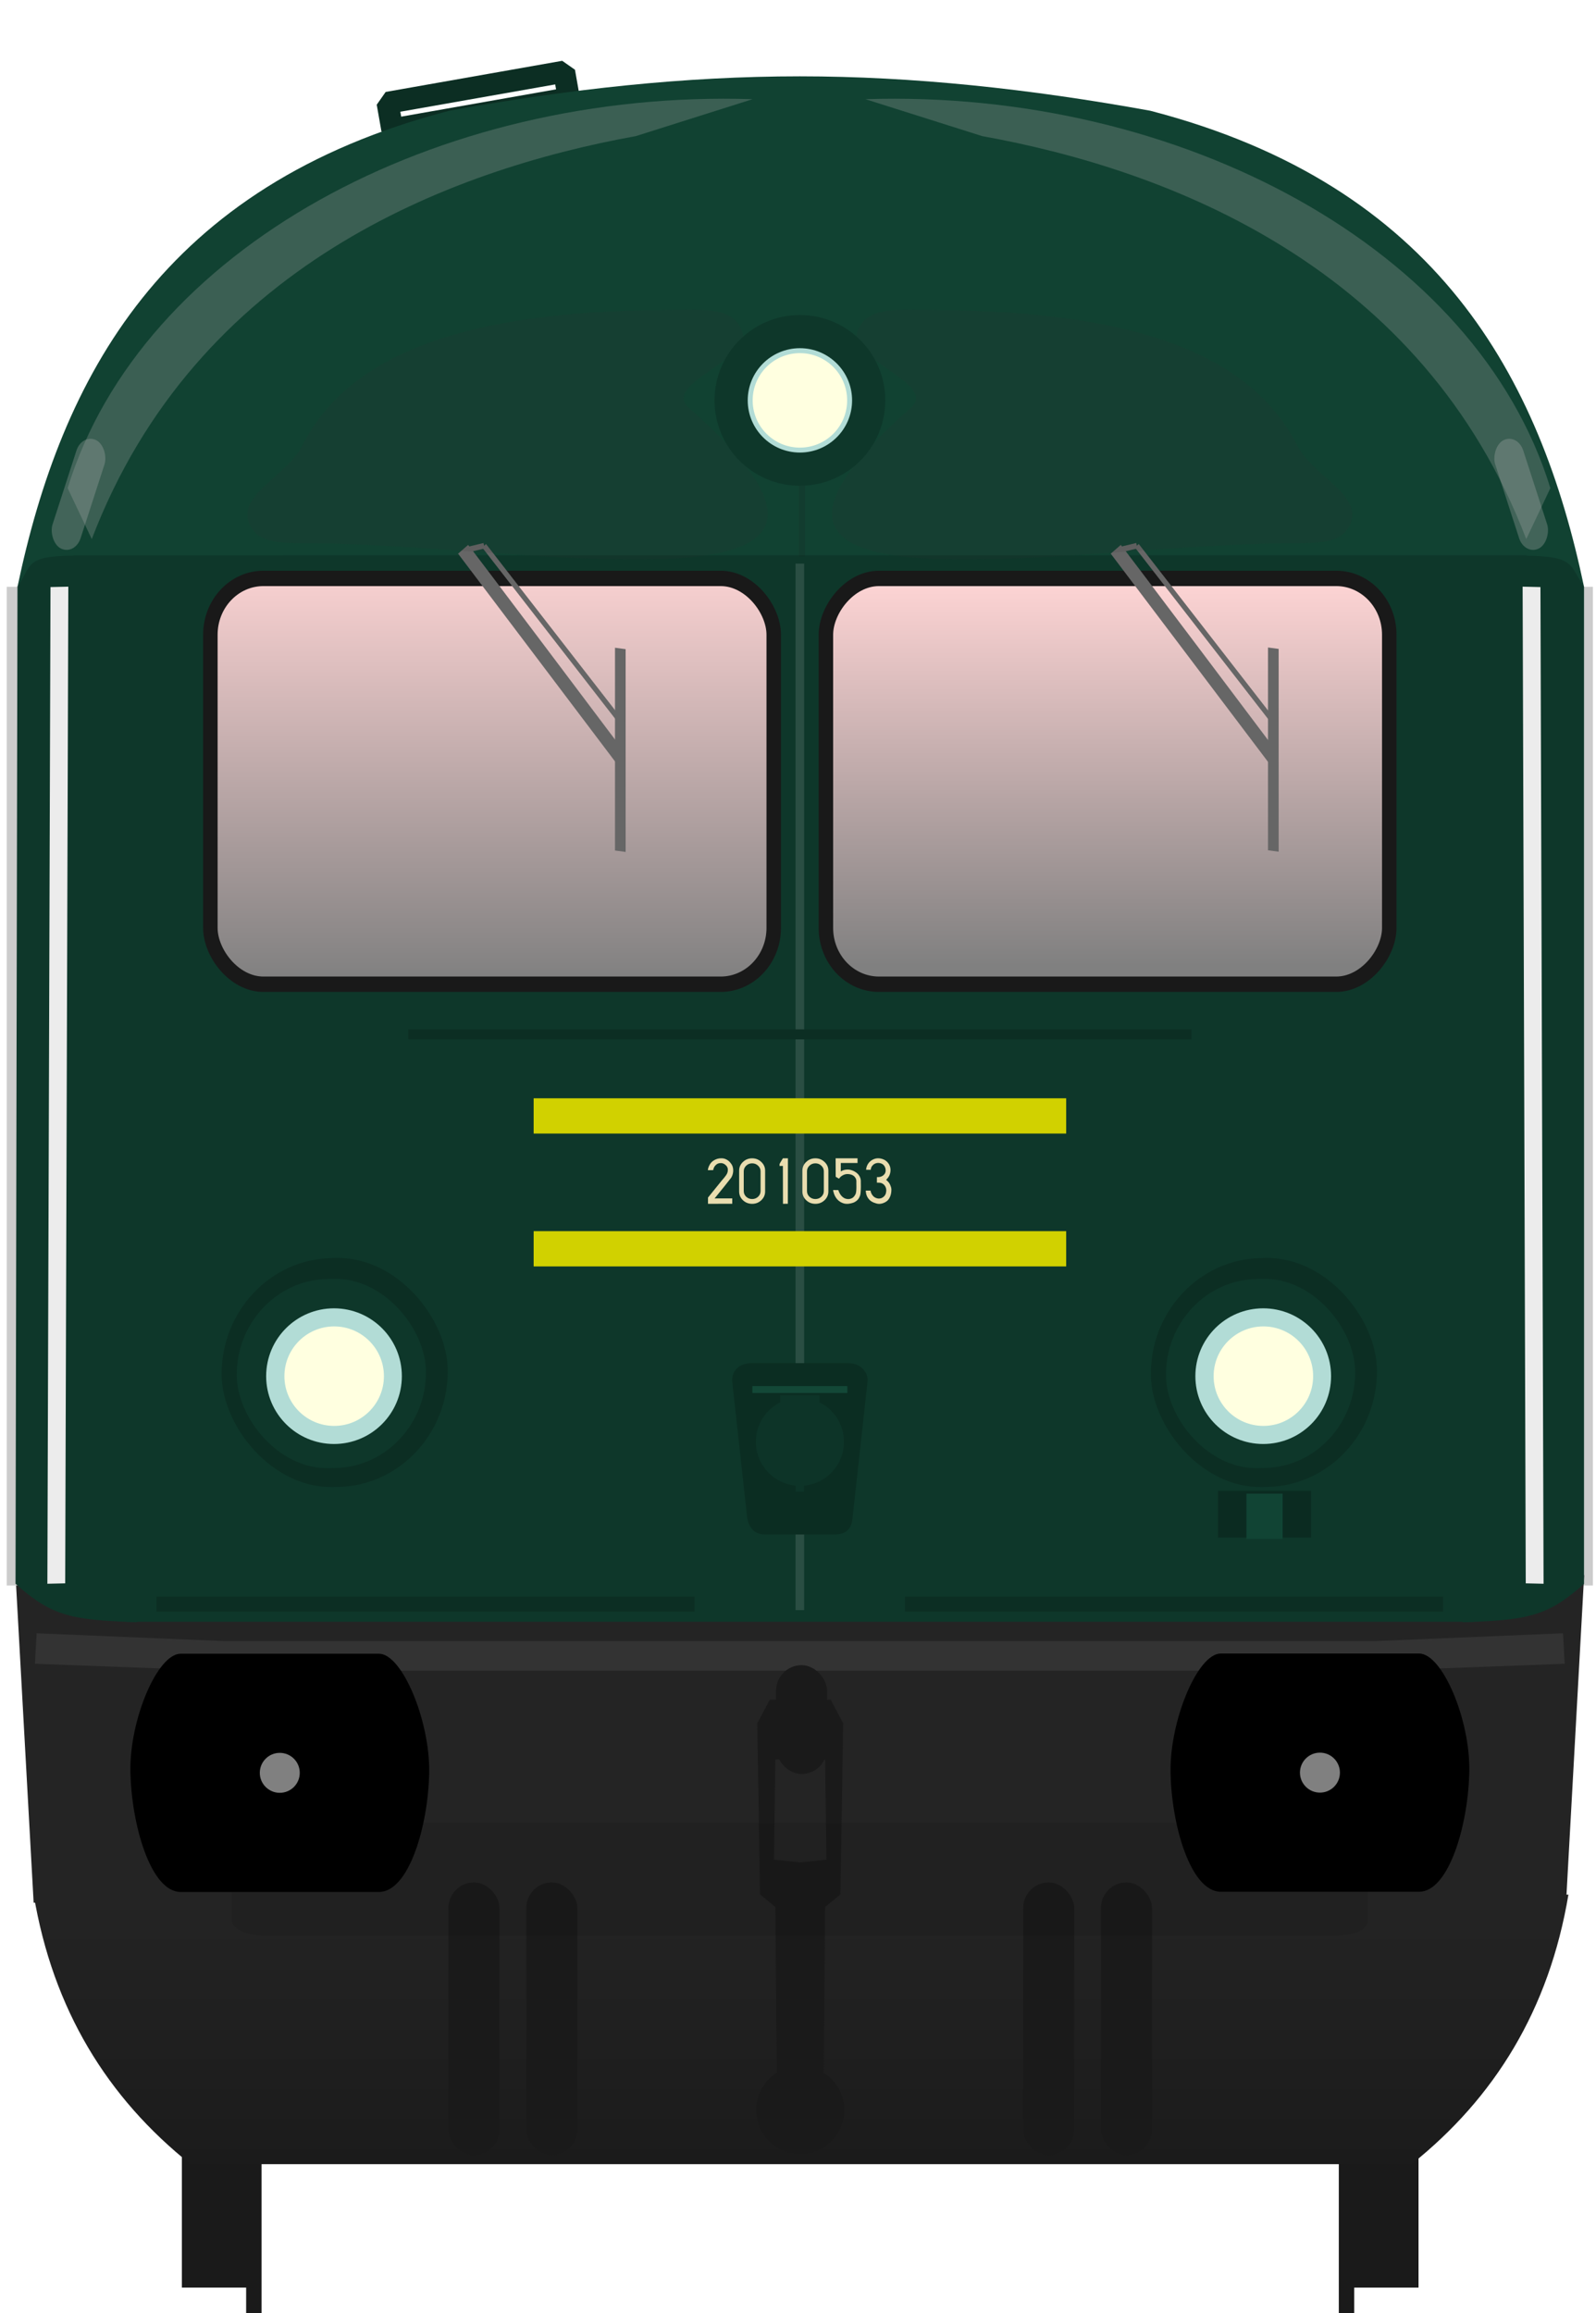 <?xml version="1.0" encoding="utf-8"?>
<!DOCTYPE svg PUBLIC "-//W3C//DTD SVG 1.1//EN" "http://www.w3.org/Graphics/SVG/1.1/DTD/svg11.dtd">
<svg version="1.1" width="290" height="420.27" xmlns="http://www.w3.org/2000/svg" xmlns:xlink="http://www.w3.org/1999/xlink">
<defs>
<linearGradient id="linearGradient1690" x1="218.29" x2="218.29" y1="476.39" y2="546.31" gradientUnits="userSpaceOnUse"><stop stop-color="#242424" offset="0"/><stop stop-color="#1b1b1b" offset="1"/></linearGradient>
<linearGradient id="linearGradient4798" x1="61.277" x2="169.78" y1="317.29" y2="316.65" gradientUnits="userSpaceOnUse"><stop stop-color="#ffd5d5" offset="0"/><stop stop-color="#808080" offset="1"/></linearGradient>
<linearGradient id="linearGradient2073" x1="33.029" x2="33.029" y1="33.932" y2="63.32" gradientUnits="userSpaceOnUse" xlink:href="#linearGradient4798"/>
<linearGradient id="linearGradient2081" x1="-78.831" x2="-78.831" y1="35.588" y2="62.273" gradientUnits="userSpaceOnUse" xlink:href="#linearGradient4798"/>
<filter id="filter3014-7" x="-2.753" y="-.11" width="6.507" height="1.221" color-interpolation-filters="sRGB"><feGaussianBlur stdDeviation="2.3"/></filter>
<filter id="filter3014-7-3" x="-2.753" y="-.11" width="6.507" height="1.221" color-interpolation-filters="sRGB"><feGaussianBlur stdDeviation="2.3"/></filter>
<filter id="filter1224" x="-.191" y="-.224" width="1.383" height="1.448" color-interpolation-filters="sRGB"><feGaussianBlur stdDeviation="1.938"/></filter>
<filter id="filter1224-5" x="-.191" y="-.224" width="1.383" height="1.448" color-interpolation-filters="sRGB"><feGaussianBlur stdDeviation="1.938"/></filter>
<filter id="filter1380" x="-1.106" y="-.009" width="3.212" height="1.018" color-interpolation-filters="sRGB"><feGaussianBlur stdDeviation="0.261"/></filter>
<filter id="filter1520" x="-.091" y="-.328" width="1.183" height="1.657" color-interpolation-filters="sRGB"><feGaussianBlur stdDeviation="0.721"/></filter>
<filter id="filter1520-6" x="-.091" y="-.328" width="1.183" height="1.657" color-interpolation-filters="sRGB"><feGaussianBlur stdDeviation="0.721"/></filter>
<filter id="filter1938" x="-1.03" y="-.059" width="3.06" height="1.117" color-interpolation-filters="sRGB"><feGaussianBlur stdDeviation="0.261"/></filter>
<filter id="filter2016" x="-.499" y="-.3" width="1.998" height="1.599" color-interpolation-filters="sRGB"><feGaussianBlur stdDeviation="0.64"/></filter>
<filter id="filter2016-1" x="-.499" y="-.3" width="1.998" height="1.599" color-interpolation-filters="sRGB"><feGaussianBlur stdDeviation="0.64"/></filter>
<filter id="filter2063" x="-.173" y="-.847" width="1.345" height="2.694" color-interpolation-filters="sRGB"><feGaussianBlur stdDeviation="2.46"/></filter>
</defs>
<g transform="translate(-11.514)">
<rect transform="rotate(-10.003)" x="77.447" y="32.627" width="32.576" height="4.909" ry="0" fill="none" stroke="#0c2e23" stroke-linecap="round" stroke-linejoin="bevel" stroke-width="4.003"/>
<g transform="matrix(1.001,0,0,1.001,-25.45,-252.54)" fill="#1a1a1a">
<g transform="translate(-1.67,4.427)">
<rect x="71.611" y="627.74" width="13.436" height="35.357"/>
<rect x="83.278" y="639.7" width="2.796" height="28.206" stroke-width="1.271"/>
</g>
<rect transform="scale(-1,1)" x="-294.42" y="632.17" width="13.436" height="35.357"/>
<rect transform="scale(-1,1)" x="-282.75" y="644.13" width="2.796" height="28.206" stroke-width="1.271"/>
</g>
<g transform="matrix(2.487,0,0,2.64,12.737,10.986)">
<rect transform="scale(-1,1)" x="-115.89" y="36.228" width="1.071" height="68.732" fill="#ccc"/>
<path d="m0.643 104.25 1.323 22.544s111.96 6e-3 111.96 0l1.323-22.544-12.008 2.815-45.24-0.274v-5.6e-4l-0.053 5.6e-4 -0.053-5.6e-4v5.6e-4l-45.24 0.274z" fill="#242424" stroke-width="1.031"/>
<path d="m57.944 1.092c-8.402 0-16.81 0.865-25.598 2.367-20.988 5.126-28.361 18.383-31.561 32.769l57.159-1.913 57.296 1.913c-3.2-14.386-10.71-27.643-31.698-32.769-8.788-1.502-17.315-2.367-25.598-2.367z" fill="#114232" stroke-width=".967"/>
<path d="m4.895 34.056 3.86 73.404h98.435l3.86-73.406z" fill="#0e372a"/>
<rect x="14.878" y="35.648" width="41.16" height="27.93" ry="3.875" fill="url(#linearGradient2073)" stroke="#191919" stroke-linecap="round" stroke-linejoin="round" stroke-width="1.058"/>
<path transform="scale(.265)" d="m7.43 476.37c5.308 29.85 20.322 52.76 43.246 70h336.64c22.924-17.242 37.938-40.147 43.246-70.004z" fill="url(#linearGradient1690)" stroke-width="3.78"/>
<rect x="-2.4959e-8" y="36.228" width="1.071" height="68.732" fill="#ccc"/>
<g fill="#0e372a">
<path d="m0.785 36.228-0.142 68.612c2.644 2.241 4.125 2.503 8.867 2.646l-3.86-73.41c-4.426-0.033-3.71 0.542-4.865 2.144z"/>
<path d="m115.24 36.228v68.616c-2.644 2.241-4.125 2.503-8.867 2.646 0 0 3.987-73.402 3.86-73.406 4.426-0.033 3.852 0.542 5.007 2.144z"/>
</g>
<rect transform="scale(-1,1)" x="-101.01" y="35.648" width="41.16" height="27.93" ry="3.875" fill="url(#linearGradient2081)" stroke="#191919" stroke-linecap="round" stroke-linejoin="round" stroke-width="1.058"/>
<rect transform="scale(-1,1)" x="-104.94" y="105.72" width="39.31" height="1.039" ry="0" fill-opacity="0"/>
<g transform="matrix(1.011 0 0 1.011 174.88 -.576)" fill="#666">
<path d="m-140.36 34.146 11.72 14.615-0.037-1.534s-10.959-13.736-10.957-13.678z" stroke-width=".499"/>
<rect transform="matrix(-0 -1 .992 .125 0 0)" x="-70.612" y="-130.06" width="13.805" height=".774" stroke-width=".258"/>
<path d="m-138.48 33.605 10.003 12.136" stroke="#666" stroke-width=".365px"/>
<path d="m-138.48 33.605-1.131 0.256" stroke="#666" stroke-width=".38px"/>
<g transform="matrix(-1,0,0,1,84.826,0)">
<g transform="matrix(-1.437,0,0,-1.437,211.57,98.662)" fill="#666">
<path transform="translate(.202 1.587)" d="m23.145 43.31 8.156-10.171-0.026 1.067s-7.627 9.559-7.625 9.519z" stroke-width=".347"/>
<rect transform="matrix(-0 1 .992 -.125 .202 1.587)" x="33.171" y="31.305" width="9.607" height=".539" stroke-width=".179"/>
<path d="m24.658 45.274 6.962-8.446" stroke="#666" stroke-width=".254px"/>
<path d="m24.658 45.274-0.787-0.178" stroke="#666" stroke-width=".265px"/>
</g>
</g>
</g>
<rect x="54.478" y="91.71" width="6.935" height="6.75" ry="0" fill="#114232"/>
<path d="m2.183 108.25-0.122 2.099 13.513 0.472h84.739l13.513-0.472-0.122-2.099-13.685 0.536s-84.152 1e-3 -84.152 0z" fill="#333"/>
<g transform="translate(5.372,1.516)">
<g transform="translate(-9.656)">
<g transform="matrix(.402 0 0 .393 -6.581 -105.79)">
<rect transform="matrix(1 -.022 .011 1 0 0)" x="60.622" y="476.85" width="41.09" height="40.089" ry="20.044" fill="#0c2e23"/>
<rect transform="matrix(1 -.022 .011 1 0 0)" x="63.365" y="480.49" width="34.387" height="33.122" ry="16.561" fill="#0e372a"/>
</g>
<g transform="matrix(.361 0 0 .34 -3.85 -78.583)">
<circle cx="88.768" cy="493" r="13.732" fill="#b2dcd6"/>
<circle cx="88.8" cy="493" r="10.07" fill="#ffffe0"/>
</g>
</g>
<g transform="translate(58.234)">
<g transform="matrix(.402 0 0 .393 -6.581 -105.79)">
<rect transform="matrix(1 -.022 .011 1 0 0)" x="60.622" y="476.85" width="41.09" height="40.089" ry="20.044" fill="#0c2e23"/>
<rect transform="matrix(1 -.022 .011 1 0 0)" x="63.365" y="480.49" width="34.387" height="33.122" ry="16.561" fill="#0e372a"/>
</g>
<g transform="matrix(.361 0 0 .34 -3.85 -78.583)">
<circle cx="88.768" cy="493" r="13.732" fill="#b2dcd6"/>
<circle cx="88.8" cy="493" r="10.07" fill="#ffffe0"/>
</g>
</g>
</g>
<rect x="10.943" y="105.72" width="39.31" height="1.039" ry="0" fill="#0c2e23"/>
<rect transform="scale(-1,1)" x="-104.94" y="105.72" width="39.31" height="1.039" ry="0" fill="#0c2e23"/>
<rect transform="scale(-1,1)" x="-95.298" y="98.449" width="6.804" height="3.213" fill="#0b2b21"/>
<rect transform="scale(-1,1)" x="-93.219" y="98.639" width="2.646" height="3.118" fill="#114434"/>
</g>
<rect transform="matrix(3.782,0,0,3.782,12.739,11.048)" x="37.898" y="24.156" width=".412" height="50.278" fill="#ececec" fill-opacity=".13" filter="url(#filter1380)"/>
<g transform="matrix(3.782 0 0 3.782 8.768 -.142)" stroke-width=".265">
<path d="m9.402 79.487c-1.117 0.005-2.451 3.168-2.411 5.642 0.041 2.559 0.974 5.803 2.411 5.803h9.533c1.437 0 2.37-3.183 2.411-5.742 0.04-2.474-1.294-5.698-2.411-5.703z"/>
<circle cx="14.168" cy="85.21" r=".96" fill="#808080"/>
<path d="m68.907 79.477c1.117 0.005 2.451 3.168 2.411 5.642-0.041 2.559-0.974 5.803-2.411 5.803h-9.532c-1.437 0-2.37-3.183-2.411-5.742-0.04-2.474 1.294-5.698 2.411-5.703z"/>
<circle transform="scale(-1,1)" cx="-64.142" cy="85.2" r=".96" fill="#808080"/>
</g>
<g transform="matrix(1.001 0 0 1.001 -24.885 -236.33)" fill="#1a1a1a">
<path d="m181.59 544.61v2e-3h-5.492l-2.273 4.293 0.504 31.062 2.779 2.273 0.25 30.095a8 8 0 0 0-3.736 6.764 8 8 0 0 0 8 8 8 8 0 0 0 8-8 8 8 0 0 0-3.736-6.758l0.25-30.103 2.777-2.273 0.506-31.062-2.273-4.293h-5.555zm0.049 10.61 4.496 0.25 0.252 18.182-4.776 0.504-4.758-0.502 0.254-18.182 4.531-0.252z"/>
<g transform="translate(2.034)">
<rect x="115.74" y="577.79" width="9.25" height="49.502" ry="4.625"/>
<rect x="129.87" y="577.79" width="9.25" height="49.502" ry="4.625"/>
<rect x="220.06" y="577.79" width="9.25" height="49.502" ry="4.625"/>
<rect x="234.18" y="577.79" width="9.25" height="49.502" ry="4.625"/>
</g>
<rect x="177.24" y="538.35" width="9.25" height="19.751" ry="4.625"/>
</g>
<g transform="matrix(3.782,0,0,3.782,14.071,11.048)" fill="#ececec">
<rect transform="matrix(-.427 -.01 .003 .958 75.477 1.857)" x="5.191" y="24.508" width="2.005" height="49.982" filter="url(#filter3014-7)"/>
<rect transform="matrix(.427 -.01 -.003 .958 -.393 1.857)" x="5.191" y="24.508" width="2.005" height="49.982" filter="url(#filter3014-7-3)"/>
</g>
<rect transform="matrix(6.034,0,0,2.931,-70.051,75.384)" x="20.505" y="87.288" width="34.201" height="6.97" ry=".874" fill-opacity=".089" filter="url(#filter2063)"/>
<path transform="matrix(3.099,0,0,3.572,16.859,13.709)" d="m2.241 20.992c4.314-12.169 21.65-20.302 40.163-19.785l-6.847 1.879c-10.97 1.718-25.804 6.638-31.901 20.499z" fill="#b3b3b3" fill-opacity=".256" filter="url(#filter1224)"/>
<path transform="matrix(-3.099,0,0,3.572,300.17,13.709)" d="m2.241 20.992c4.314-12.169 21.65-20.302 40.163-19.785l-6.847 1.879c-10.97 1.718-25.804 6.638-31.901 20.499z" fill="#b3b3b3" fill-opacity=".256" filter="url(#filter1224-5)"/>
<g transform="matrix(4.523,0,0,3.151,-16.902,30.332)" fill="#333" fill-opacity=".13">
<path transform="matrix(1.047 -.572 .226 1.069 -1.627 11.477)" d="m16.331 13.049c2.853-4.013 7.838-3.03 13.697 0 1.496 0.774 2.634 1.175 2.634 2.634s-3.312 0.994-2.634 2.634c6.093 14.732-5.86 4.521-13.697 0-1.478-0.853-2.634-1.175-2.634-2.634s1.843-1.521 2.634-2.634z" filter="url(#filter1520)"/>
<path transform="matrix(-1.047 -.572 -.226 1.069 78.457 11.477)" d="m16.331 13.049c2.853-4.013 7.838-3.03 13.697 0 1.496 0.774 2.634 1.175 2.634 2.634s-3.312 0.994-2.634 2.634c6.093 14.732-5.86 4.521-13.697 0-1.478-0.853-2.634-1.175-2.634-2.634s1.843-1.521 2.634-2.634z" filter="url(#filter1520-6)"/>
</g>
<g transform="matrix(3.782,0,0,3.782,13.856,11.048)" fill="#b3b3b3" fill-opacity=".306">
<rect transform="matrix(.784 .386 -.313 .967 -.465 -.356)" x="10.666" y="14.613" width="1.719" height="5.387" ry=".86" filter="url(#filter2016)"/>
<rect transform="matrix(-.784 .386 .313 .967 76.084 -.356)" x="10.666" y="14.613" width="1.719" height="5.387" ry=".86" filter="url(#filter2016-1)"/>
</g>
<rect transform="matrix(1.843,0,0,3.959,86.618,8.515)" x="38.013" y="12.715" width=".608" height="10.666" fill="#1a1a1a" fill-opacity=".13" filter="url(#filter1938)"/>
<path d="m148.07 247.68c-2.519 0-3.715 1.73-3.494 3.485l2.711 24.664c0.473 2.367 1.839 2.978 3.252 2.978h12.631c1.718 0 3.042-0.663 3.252-2.978l2.711-24.663c0.264-1.664-1.084-3.461-3.494-3.486z" fill="#0b2d22" stroke-width="2.562"/>
<g transform="matrix(2.487,0,0,2.64,12.737,10.986)">
<rect x="56.51" y="91.858" width="2.87" height=".535" fill="#0d3428"/>
<rect x="57.646" y="97.803" width=".598" height=".704" fill="#0d3428"/>
<rect x="54.478" y="91.238" width="6.94" height=".472" fill="#134837"/>
</g>
<ellipse cx="156.86" cy="261.97" rx="8.005" ry="8.006" fill="#0d3428" stroke-width="2.433"/>
<path d="m228.02 187.94h-142.31" fill="none" stroke="#0c2e23" stroke-width="1.807"/>
<rect x="108.48" y="199.56" width="96.762" height="6.406" fill="#d1d100" stroke-width="1.101"/>
<g transform="matrix(.949 0 0 .949 26.969 27.448)" fill="#e9ddaf" stroke-width=".224">
<path d="m121.86 192.85q-0.707-0.026-1.353 0.332-0.646 0.349-0.952 0.978-0.262 0.471-0.306 0.96 0.087 0 0.454 0 0.375-9e-3 0.567-9e-3 0.07-0.524 0.445-0.925 0.384-0.402 0.908-0.419 0.576-0.044 1.039 0.384 0.463 0.419 0.41 0.995-9e-3 0.227-0.079 0.445-0.07 0.21-0.21 0.428-0.14 0.21-0.253 0.349-0.105 0.14-0.306 0.375-0.201 0.236-0.288 0.332-0.89 1.091-2.663 3.291v1.196l4.644-9e-3v-1.03l-3.379 9e-3q2.139-2.619 3.169-3.955 0.262-0.428 0.349-0.917 0.096-0.498-9e-3 -1.004-0.105-0.506-0.428-0.882-0.314-0.428-0.786-0.681-0.471-0.253-0.978-0.244z"/>
<path d="m129.48 193.55q-0.725-0.698-1.755-0.698t-1.764 0.698q-0.725 0.69-0.725 1.676v3.964q0 0.987 0.725 1.685 0.733 0.69 1.764 0.69t1.755-0.69q0.733-0.698 0.733-1.685v-3.964q0-0.987-0.733-1.676zm-2.898 0.716q0.471-0.454 1.144-0.454 0.672 0 1.144 0.454 0.471 0.445 0.471 1.074v3.78q0 0.637-0.471 1.083-0.471 0.445-1.144 0.445-0.672 0-1.144-0.445-0.463-0.445-0.463-1.083v-3.78q0-0.629 0.463-1.074z"/>
<path d="m133.63 201.56q-0.018-1.554-0.018-7.255l-0.637 0.018v-0.384q0.018-0.052 0.175-0.323 0.166-0.271 0.314-0.524l0.157-0.244h0.96q-0.018 1.659-0.018 8.704z"/>
<path d="m141.59 193.55q-0.725-0.698-1.755-0.698t-1.764 0.698q-0.725 0.69-0.725 1.676v3.964q0 0.987 0.725 1.685 0.733 0.69 1.764 0.69t1.755-0.69q0.733-0.698 0.733-1.685v-3.964q0-0.987-0.733-1.676zm-2.898 0.716q0.471-0.454 1.144-0.454 0.672 0 1.144 0.454 0.471 0.445 0.471 1.074v3.78q0 0.637-0.471 1.083-0.471 0.445-1.144 0.445-0.672 0-1.144-0.445-0.463-0.445-0.463-1.083v-3.78q0-0.629 0.463-1.074z"/>
<path d="m145.28 201.49q-0.725-0.21-1.24-0.76-0.506-0.559-0.725-1.371-0.026-0.105-0.052-0.21-0.018-0.113-0.018-0.166l-9e-3 -0.061q0.506 9e-3 0.987 9e-3 0.21 0.637 0.559 1.056 0.358 0.41 0.751 0.559 0.393 0.14 0.786 0.096 0.393-0.052 0.725-0.288 0.122-0.114 0.21-0.218 0.096-0.105 0.166-0.236 0.07-0.131 0.113-0.218 0.052-0.096 0.079-0.279 0.035-0.192 0.044-0.297 0.018-0.113 0.026-0.375 9e-3 -0.271 9e-3 -0.419 0-0.157-9e-3 -0.524 0-0.375 0-0.602-0.018-0.41-0.271-0.725-0.253-0.323-0.646-0.463-0.384-0.14-0.821-0.131-0.428 0-0.864 0.236-0.428 0.227-0.725 0.646-0.314-0.183-0.629-0.367l-0.018-3.536h4.199v0.899h-3.204v1.615q0.463-0.288 1.004-0.34 0.541-0.061 1.021 0.096 0.489 0.148 0.89 0.437 0.41 0.279 0.655 0.707t0.262 0.899q0 0.087 0 0.402 9e-3 0.306 9e-3 0.768 0 0.358-0.018 0.646-9e-3 0.288-0.035 0.463-0.018 0.175-0.044 0.323-0.026 0.14-0.052 0.201-0.018 0.061-0.044 0.131-0.026 0.061-0.035 0.07-0.148 0.41-0.48 0.725-0.332 0.306-0.751 0.463-0.41 0.148-0.89 0.201-0.48 0.052-0.917-0.061z"/>
<path d="m149.5 199.29-0.018-0.253q0.166 0 0.437 0 0.279 0 0.471 0 0.087 0.454 0.314 0.794 0.227 0.332 0.515 0.506 0.288 0.166 0.611 0.21 0.323 0.035 0.611-0.061 0.297-0.105 0.533-0.34 0.244-0.244 0.358-0.594 0.218-0.847-0.192-1.432-0.402-0.594-1.161-0.602l-0.367-9e-3q0-0.218 0-0.576 9e-3 -0.358 9e-3 -0.489h0.349q0.437-0.044 0.751-0.253 0.323-0.218 0.463-0.515 0.14-0.306 0.096-0.681-0.035-0.375-0.271-0.725-0.271-0.358-0.707-0.471-0.437-0.122-0.838-9e-3 -0.393 0.105-0.698 0.445-0.297 0.332-0.332 0.812-0.559 0-0.882 0 0-0.358 0.157-0.742 0.166-0.384 0.349-0.594 0.367-0.437 0.856-0.655 0.498-0.227 0.995-0.21 0.498 0.018 0.952 0.21 0.454 0.183 0.794 0.567 0.349 0.384 0.489 0.89 0.148 0.541 0.018 1.126-0.122 0.576-0.498 1.013l-0.279 0.323 0.271 0.253q0.323 0.297 0.506 0.725 0.192 0.419 0.227 0.829 9e-3 0.794-0.244 1.397-0.253 0.602-0.663 0.899-0.41 0.297-0.917 0.428-0.506 0.131-1.021 0-0.515-0.131-0.96-0.393-0.437-0.271-0.733-0.751-0.297-0.489-0.349-1.074z"/>
</g>
<circle cx="156.86" cy="72.753" r="15.511" fill="#0e372a" stroke-width="2.487"/>
<circle transform="scale(-1,1)" cx="-156.86" cy="72.748" r="9.033" fill="#ffffe0" stroke="#b2dcd6" stroke-width=".897"/>
<rect x="108.48" y="223.7" width="96.762" height="6.406" fill="#d1d100" stroke-width="1.101"/>
</g>
</svg>
